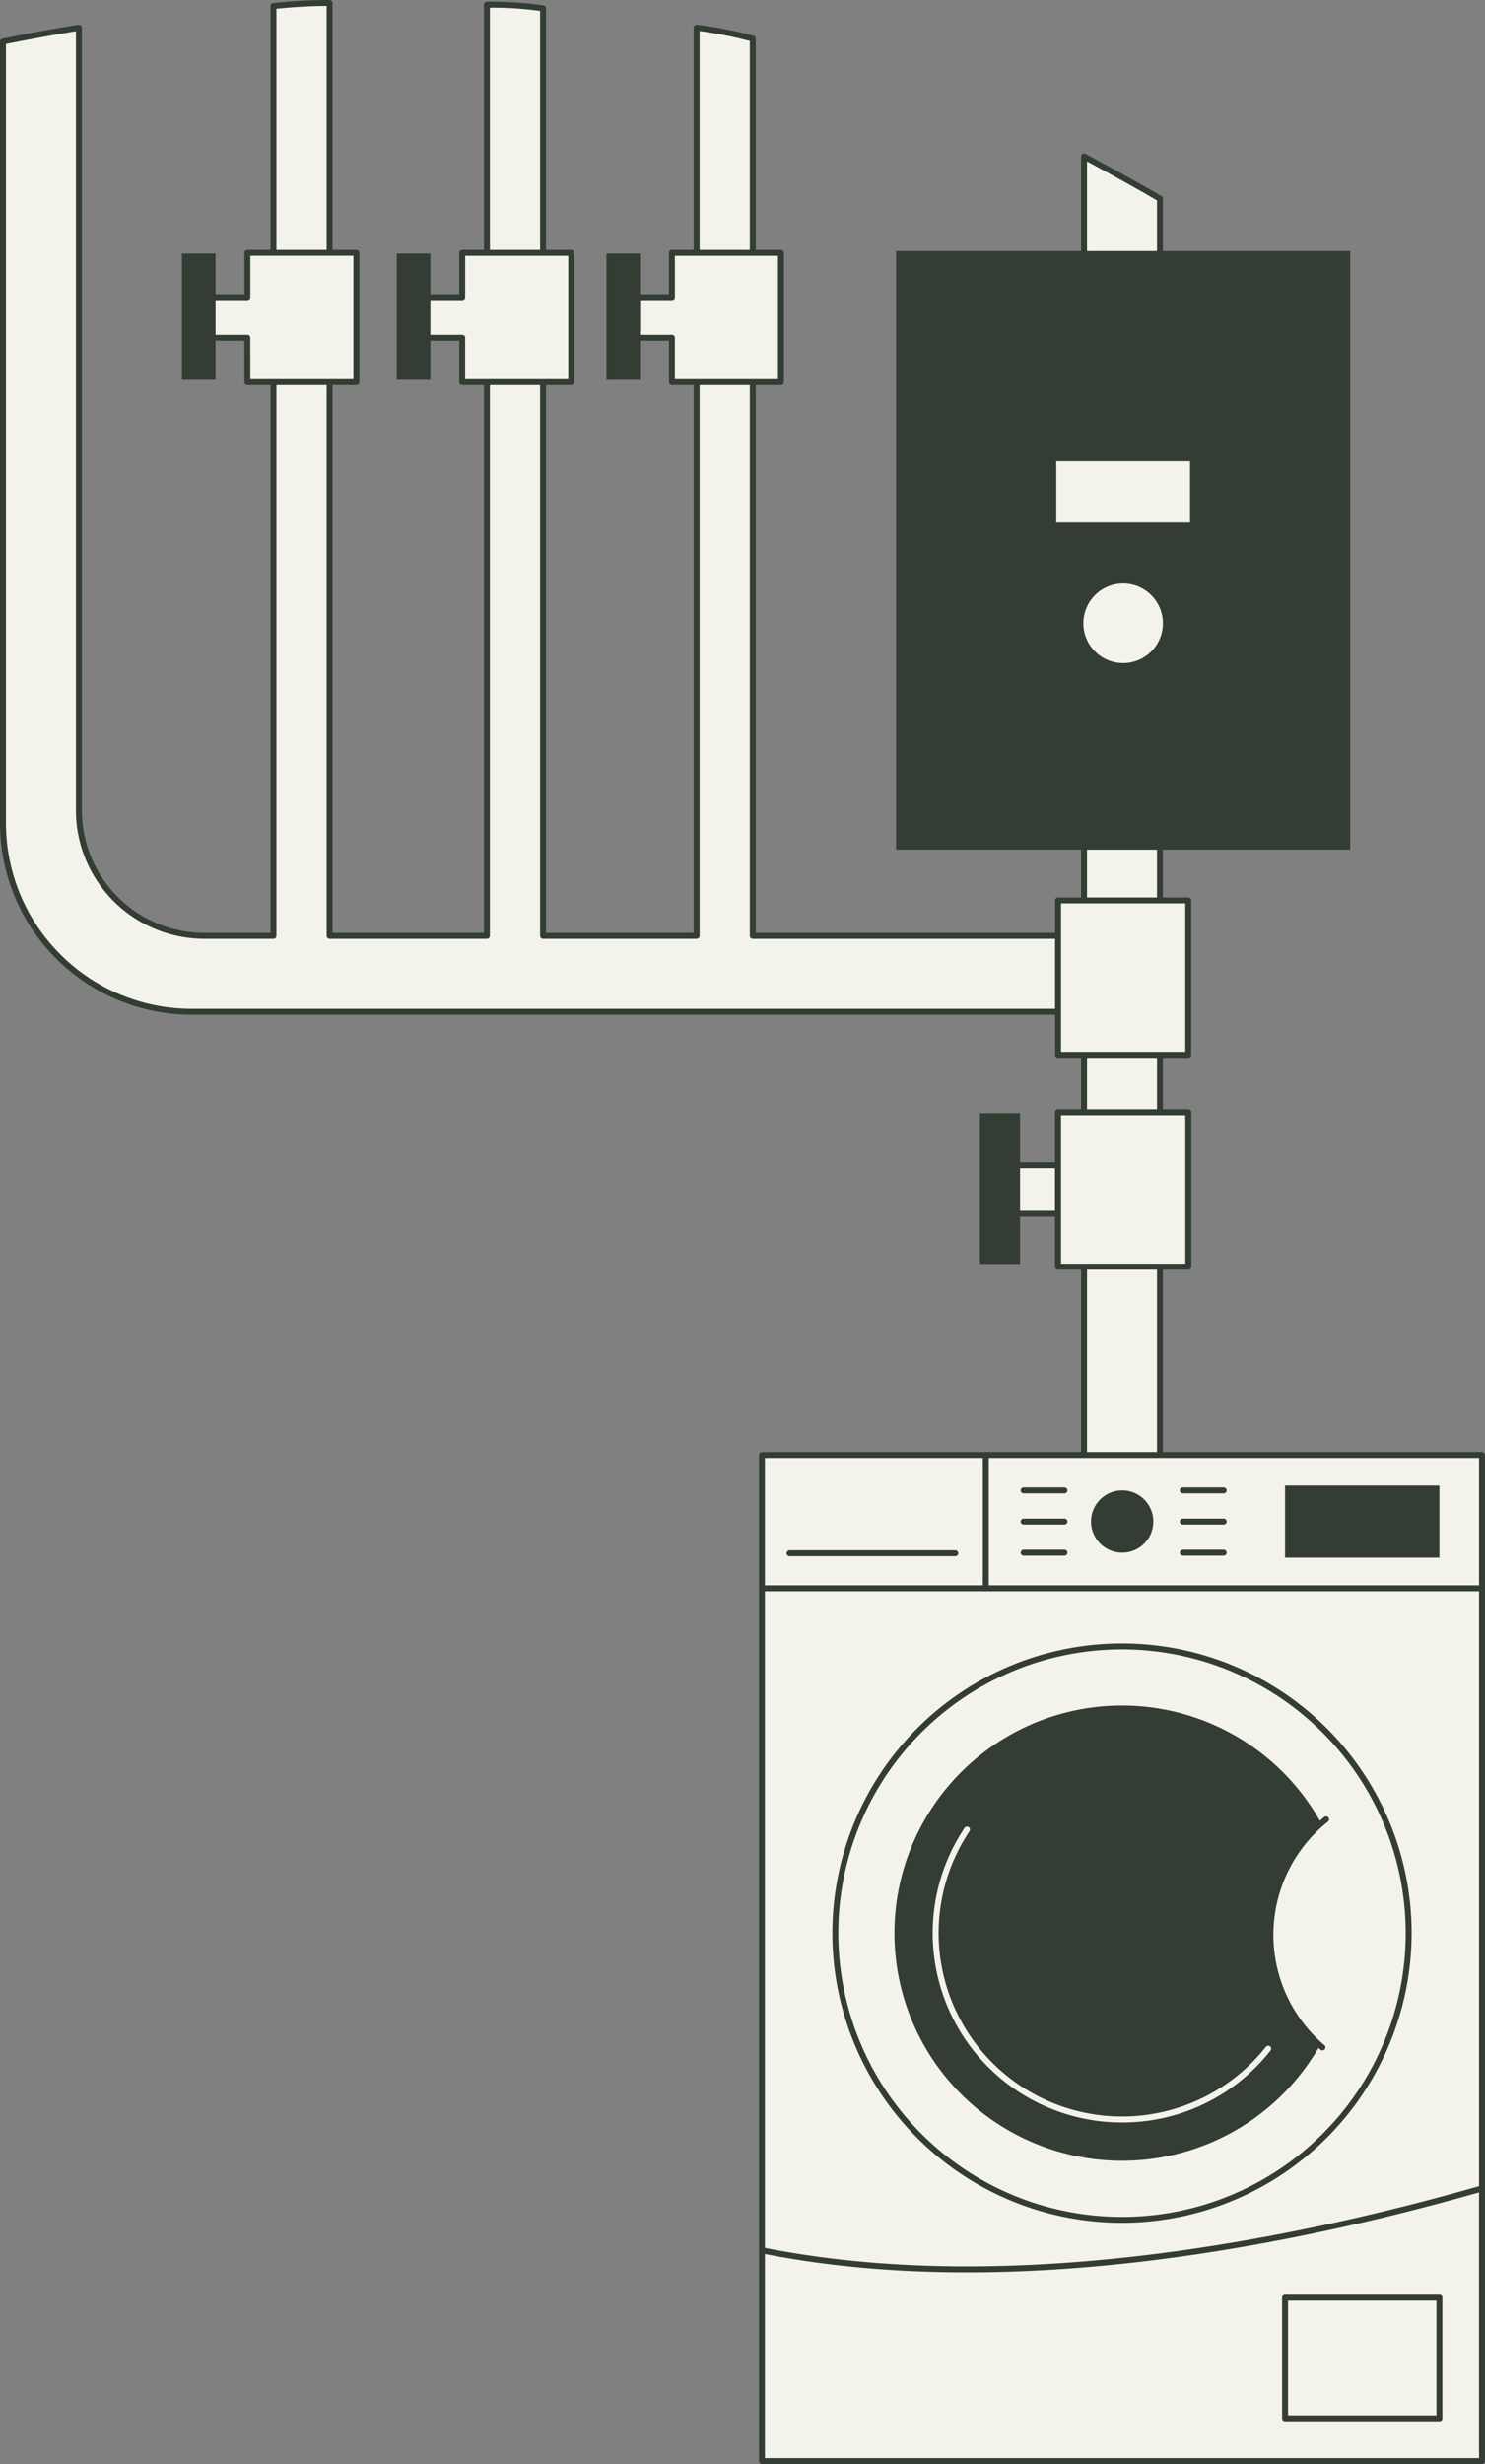 <svg xmlns="http://www.w3.org/2000/svg" xmlns:xlink="http://www.w3.org/1999/xlink" width="304.645" height="505.363" viewBox="0 0 304.645 505.363"><rect x="0" y="0" width="304.645" height="505.363" fill="#808080" stroke="none"/><defs><clipPath id="clip-path"><rect id="Rectangle_128" data-name="Rectangle 128" width="304.645" height="505.363" transform="translate(0 0)" fill="none"></rect></clipPath></defs><g id="Groupe_164" data-name="Groupe 164" transform="translate(0 0.002)"><g id="Groupe_163" data-name="Groupe 163" transform="translate(0 -0.002)" clip-path="url(#clip-path)"><path id="Trac&#xE9;_1311" data-name="Trac&#xE9; 1311" d="M804.364,116.107V551.795q8.138-4.367,15.576-8.947V124.768c-4.666-2.724-9.075-5.14-13.026-7.3-.843-.462-1.7-.907-2.55-1.358" transform="translate(-581.975 -84.005)" fill="#f3f2eb"></path><path id="Trac&#xE9;_1312" data-name="Trac&#xE9; 1312" d="M802.77,550.809a.608.608,0,0,1-.609-.609V114.513a.609.609,0,0,1,.894-.538l.625.33c.647.341,1.294.682,1.933,1.032,3.9,2.137,8.328,4.56,13.04,7.311a.608.608,0,0,1,.3.526v418.08a.61.61,0,0,1-.29.519c-5.047,3.1-10.3,6.117-15.607,8.965a.608.608,0,0,1-.288.072m.609-435.287V549.18c4.881-2.64,9.7-5.417,14.358-8.268V123.523c-4.585-2.671-8.9-5.031-12.71-7.118-.545-.3-1.1-.591-1.648-.882" transform="translate(-580.382 -82.411)" fill="#333d33"></path><path id="Trac&#xE9;_1313" data-name="Trac&#xE9; 1313" d="M156.026,193.527v-184a82.618,82.618,0,0,0-11.515-2.246V193.527H113V3.31a72.476,72.476,0,0,0-11.515-.759V193.527H69.213V2.207A107.443,107.443,0,0,0,57.7,2.828v190.7H43.516A25.737,25.737,0,0,1,17.779,167.79V7.278Q9.92,8.552,2.2,10.12v160.3A38.682,38.682,0,0,0,40.884,209.1H236.1V193.527Z" transform="translate(-1.594 -1.592)" fill="#f3f2eb"></path><path id="Trac&#xE9;_1314" data-name="Trac&#xE9; 1314" d="M234.507,208.118H39.29A39.335,39.335,0,0,1,0,168.828V8.526a.609.609,0,0,1,.488-.6c5.1-1.038,10.349-2,15.6-2.846a.609.609,0,0,1,.707.6V166.2a25.156,25.156,0,0,0,25.128,25.128H55.5V1.234a.609.609,0,0,1,.546-.606A109.32,109.32,0,0,1,67.627,0a.609.609,0,0,1,.6.609V191.324H99.286V.957a.609.609,0,0,1,.609-.609,73.358,73.358,0,0,1,11.61.766.609.609,0,0,1,.514.6V191.324h30.289V5.685a.609.609,0,0,1,.672-.606,83.967,83.967,0,0,1,11.6,2.261.609.609,0,0,1,.462.591V191.324h79.465a.609.609,0,0,1,.609.609v15.576a.609.609,0,0,1-.609.609M1.218,9.024v159.8A38.116,38.116,0,0,0,39.29,206.9H233.9V192.542H154.433a.609.609,0,0,1-.609-.609V8.407a82.751,82.751,0,0,0-10.3-2.043V191.933a.609.609,0,0,1-.609.609H111.41a.609.609,0,0,1-.609-.609V2.239a71.542,71.542,0,0,0-10.3-.671V191.933a.609.609,0,0,1-.609.609H67.619a.609.609,0,0,1-.609-.609V1.217c-3.891-.01-8.151.355-10.3.568V191.933a.609.609,0,0,1-.609.609H41.922A26.376,26.376,0,0,1,15.576,166.2V6.4C10.744,7.193,5.92,8.074,1.218,9.024" transform="translate(0 0.001)" fill="#333d33"></path><rect id="Rectangle_116" data-name="Rectangle 116" width="93.18" height="122.747" transform="translate(183.819 51.5)" fill="#333d33"></rect><path id="Trac&#xE9;_1315" data-name="Trac&#xE9; 1315" d="M819.189,439.438a8.771,8.771,0,1,1-8.771-8.771,8.771,8.771,0,0,1,8.771,8.771" transform="translate(-580.01 -311.597)" fill="#f3f2eb"></path><path id="Trac&#xE9;_1316" data-name="Trac&#xE9; 1316" d="M808.826,447.224a9.38,9.38,0,1,1,9.38-9.38,9.39,9.39,0,0,1-9.38,9.38m0-17.541a8.162,8.162,0,1,0,8.162,8.162,8.17,8.17,0,0,0-8.162-8.162" transform="translate(-578.418 -310.003)" fill="#333d33"></path><rect id="Rectangle_117" data-name="Rectangle 117" width="28.661" height="13.781" transform="translate(216.078 93.996)" fill="#f3f2eb"></rect><path id="Trac&#xE9;_1317" data-name="Trac&#xE9; 1317" d="M808.607,352.772h-28.66a.609.609,0,0,1-.609-.609V338.382a.609.609,0,0,1,.609-.609h28.66a.609.609,0,0,1,.609.609v13.781a.609.609,0,0,1-.609.609m-28.051-1.218H808V338.991H780.556Z" transform="translate(-563.869 -244.386)" fill="#333d33"></path><path id="Trac&#xE9;_1318" data-name="Trac&#xE9; 1318" d="M162.883,187.6v9.091h-7.893v8.334h7.893v9.091h22.365V187.6Z" transform="translate(-112.138 -135.732)" fill="#f3f2eb"></path><path id="Trac&#xE9;_1319" data-name="Trac&#xE9; 1319" d="M183.654,213.131H161.288a.609.609,0,0,1-.609-.609v-8.482H153.4a.609.609,0,0,1-.609-.609V195.1a.609.609,0,0,1,.609-.609h7.284v-8.482a.609.609,0,0,1,.609-.609h22.365a.609.609,0,0,1,.609.609v26.516a.609.609,0,0,1-.609.609M161.9,211.913h21.147v-25.3H161.9V195.1a.609.609,0,0,1-.609.609H154v7.117h7.284a.609.609,0,0,1,.609.609Z" transform="translate(-110.544 -134.139)" fill="#333d33"></path><rect id="Rectangle_118" data-name="Rectangle 118" width="6.907" height="25.885" transform="translate(37.315 52.026)" fill="#333d33"></rect><path id="Trac&#xE9;_1320" data-name="Trac&#xE9; 1320" d="M322.294,187.6v9.091H314.4v8.334h7.894v9.091h22.365V187.6Z" transform="translate(-227.476 -135.732)" fill="#f3f2eb"></path><path id="Trac&#xE9;_1321" data-name="Trac&#xE9; 1321" d="M343.066,213.131H320.7a.609.609,0,0,1-.609-.609v-8.482h-7.284a.609.609,0,0,1-.609-.609V195.1a.609.609,0,0,1,.609-.609h7.284v-8.482a.609.609,0,0,1,.609-.609h22.365a.609.609,0,0,1,.609.609v26.516a.609.609,0,0,1-.609.609m-21.756-1.218h21.147v-25.3H321.31V195.1a.609.609,0,0,1-.609.609h-7.284v7.117H320.7a.609.609,0,0,1,.609.609Z" transform="translate(-225.882 -134.139)" fill="#333d33"></path><rect id="Rectangle_119" data-name="Rectangle 119" width="6.907" height="25.885" transform="translate(81.388 52.026)" fill="#333d33"></rect><path id="Trac&#xE9;_1322" data-name="Trac&#xE9; 1322" d="M477.9,187.6v9.091h-7.893v8.334H477.9v9.091H500.27V187.6Z" transform="translate(-340.064 -135.732)" fill="#f3f2eb"></path><path id="Trac&#xE9;_1323" data-name="Trac&#xE9; 1323" d="M498.675,213.131H476.31a.609.609,0,0,1-.609-.609v-8.482h-7.285a.609.609,0,0,1-.609-.609V195.1a.609.609,0,0,1,.609-.609H475.7v-8.482a.609.609,0,0,1,.609-.609h22.365a.609.609,0,0,1,.609.609v26.516a.609.609,0,0,1-.609.609m-21.756-1.218h21.147v-25.3H476.919V195.1a.609.609,0,0,1-.609.609h-7.285v7.117h7.285a.609.609,0,0,1,.609.609Z" transform="translate(-338.469 -134.139)" fill="#333d33"></path><rect id="Rectangle_120" data-name="Rectangle 120" width="6.907" height="25.885" transform="translate(124.411 52.026)" fill="#333d33"></rect><rect id="Rectangle_121" data-name="Rectangle 121" width="29.199" height="9.954" transform="translate(207.625 238.962)" fill="#f3f2eb"></rect><path id="Trac&#xE9;_1324" data-name="Trac&#xE9; 1324" d="M778.571,873.277h-29.2a.609.609,0,0,1-.609-.609v-9.954a.609.609,0,0,1,.609-.609h29.2a.609.609,0,0,1,.609.609v9.954a.609.609,0,0,1-.609.609m-28.59-1.218h27.981v-8.736H749.981Z" transform="translate(-541.747 -623.752)" fill="#333d33"></path><rect id="Rectangle_122" data-name="Rectangle 122" width="26.711" height="31.668" transform="translate(217.053 228.105)" fill="#f3f2eb"></rect><path id="Trac&#xE9;_1325" data-name="Trac&#xE9; 1325" d="M810.183,855.722H783.471a.609.609,0,0,1-.609-.609V823.445a.609.609,0,0,1,.609-.609h26.712a.609.609,0,0,1,.609.609v31.668a.609.609,0,0,1-.609.609m-26.1-1.218h25.494v-30.45H784.08Z" transform="translate(-566.418 -595.34)" fill="#333d33"></path><rect id="Rectangle_123" data-name="Rectangle 123" width="8.249" height="30.916" transform="translate(201.013 228.294)" fill="#333d33"></rect><rect id="Rectangle_124" data-name="Rectangle 124" width="26.711" height="31.668" transform="translate(217.053 228.105)" fill="#f3f2eb"></rect><path id="Trac&#xE9;_1326" data-name="Trac&#xE9; 1326" d="M810.183,855.722H783.471a.609.609,0,0,1-.609-.609V823.445a.609.609,0,0,1,.609-.609h26.712a.609.609,0,0,1,.609.609v31.668a.609.609,0,0,1-.609.609m-26.1-1.218h25.494v-30.45H784.08Z" transform="translate(-566.418 -595.34)" fill="#333d33"></path><rect id="Rectangle_125" data-name="Rectangle 125" width="26.711" height="31.668" transform="translate(217.053 184.668)" fill="#f3f2eb"></rect><path id="Trac&#xE9;_1327" data-name="Trac&#xE9; 1327" d="M810.183,698.611H783.471a.609.609,0,0,1-.609-.609V666.334a.609.609,0,0,1,.609-.609h26.712a.609.609,0,0,1,.609.609V698a.609.609,0,0,1-.609.609m-26.1-1.218h25.494v-30.45H784.08Z" transform="translate(-566.418 -481.666)" fill="#333d33"></path><rect id="Rectangle_126" data-name="Rectangle 126" width="147.719" height="206.348" transform="translate(156.317 298.405)" fill="#f3f2eb"></rect><path id="Trac&#xE9;_1328" data-name="Trac&#xE9; 1328" d="M711.513,1678.314H563.8a.609.609,0,0,1-.609-.609v-43.228a.609.609,0,0,1,.729-.6c50.16,10.077,107.86-1.337,147.431-12.688a.609.609,0,0,1,.777.585V1677.7a.609.609,0,0,1-.609.609M564.4,1677.1H710.9v-54.51c-39.482,11.258-96.6,22.439-146.5,12.634Z" transform="translate(-407.478 -1172.951)" fill="#333d33"></path><path id="Trac&#xE9;_1329" data-name="Trac&#xE9; 1329" d="M983.6,1728.2H951.934a.609.609,0,0,1-.609-.609V1702.84a.609.609,0,0,1,.609-.609H983.6a.609.609,0,0,1,.609.609v24.754a.609.609,0,0,1-.609.609m-31.057-1.218h30.448v-23.536H952.543Z" transform="translate(-688.305 -1231.602)" fill="#333d33"></path><path id="Trac&#xE9;_1330" data-name="Trac&#xE9; 1330" d="M712.44,1177.188H565.076a.609.609,0,1,1,0-1.218H712.44a.609.609,0,1,1,0,1.218" transform="translate(-408.405 -850.84)" fill="#333d33"></path><path id="Trac&#xE9;_1331" data-name="Trac&#xE9; 1331" d="M729.861,1105.659a.609.609,0,0,1-.609-.609v-27.333a.609.609,0,0,1,1.218,0v27.333a.609.609,0,0,1-.609.609" transform="translate(-527.63 -779.311)" fill="#333d33"></path><path id="Trac&#xE9;_1332" data-name="Trac&#xE9; 1332" d="M618.24,1151.225h-34a.609.609,0,1,1,0-1.218h34a.609.609,0,0,1,0,1.218" transform="translate(-422.268 -832.055)" fill="#333d33"></path><path id="Trac&#xE9;_1333" data-name="Trac&#xE9; 1333" d="M563.8,1241.446a.609.609,0,0,1-.609-.609V1077.716a.609.609,0,0,1,.609-.609H711.513a.609.609,0,0,1,.609.609v150.421a.609.609,0,1,1-1.218,0V1078.325H564.4v162.512a.609.609,0,0,1-.609.609" transform="translate(-407.478 -779.311)" fill="#333d33"></path><path id="Trac&#xE9;_1334" data-name="Trac&#xE9; 1334" d="M737.448,1280.107a58.806,58.806,0,1,1-58.806-58.806,58.805,58.805,0,0,1,58.806,58.806" transform="translate(-448.466 -883.638)" fill="#f3f2eb"></path><path id="Trac&#xE9;_1335" data-name="Trac&#xE9; 1335" d="M677.049,1337.928a59.415,59.415,0,1,1,59.415-59.415,59.481,59.481,0,0,1-59.415,59.415m0-117.611a58.2,58.2,0,1,0,58.2,58.2,58.262,58.262,0,0,0-58.2-58.2" transform="translate(-446.873 -882.045)" fill="#333d33"></path><path id="Trac&#xE9;_1336" data-name="Trac&#xE9; 1336" d="M757.052,1311.834a46.682,46.682,0,1,1-46.682-46.682,46.682,46.682,0,0,1,46.682,46.682" transform="translate(-480.194 -915.366)" fill="#333d33"></path><path id="Trac&#xE9;_1337" data-name="Trac&#xE9; 1337" d="M730.894,1415.713a38.844,38.844,0,0,1-32.311-60.4.609.609,0,1,1,1.012.677,37.624,37.624,0,0,0,60.812,44.213.609.609,0,1,1,.955.756,38.652,38.652,0,0,1-30.468,14.75" transform="translate(-500.718 -980.406)" fill="#f3f2eb"></path><path id="Trac&#xE9;_1338" data-name="Trac&#xE9; 1338" d="M942.661,1361.576a30.313,30.313,0,0,0,18.808,28.043,54.644,54.644,0,0,0,.327-56.216,30.311,30.311,0,0,0-19.135,28.172" transform="translate(-682.036 -964.747)" fill="#f3f2eb"></path><path id="Trac&#xE9;_1339" data-name="Trac&#xE9; 1339" d="M951.737,1395.395a.608.608,0,0,1-.395-.145,30.9,30.9,0,0,1,.763-47.712.609.609,0,0,1,.76.953,29.683,29.683,0,0,0-.733,45.831.609.609,0,0,1-.4,1.073" transform="translate(-680.442 -974.878)" fill="#333d33"></path><rect id="Rectangle_127" data-name="Rectangle 127" width="31.666" height="14.789" transform="translate(263.629 304.678)" fill="#333d33"></rect><path id="Trac&#xE9;_1340" data-name="Trac&#xE9; 1340" d="M822.345,1111.969a6.387,6.387,0,1,1-6.387-6.387,6.387,6.387,0,0,1,6.387,6.387" transform="translate(-585.744 -799.913)" fill="#333d33"></path><path id="Trac&#xE9;_1341" data-name="Trac&#xE9; 1341" d="M766.343,1104.6h-8.366a.609.609,0,0,1,0-1.218h8.366a.609.609,0,0,1,0,1.218" transform="translate(-547.973 -798.32)" fill="#333d33"></path><path id="Trac&#xE9;_1342" data-name="Trac&#xE9; 1342" d="M766.343,1127.7h-8.366a.609.609,0,0,1,0-1.218h8.366a.609.609,0,0,1,0,1.218" transform="translate(-547.973 -815.032)" fill="#333d33"></path><path id="Trac&#xE9;_1343" data-name="Trac&#xE9; 1343" d="M766.343,1150.8h-8.366a.609.609,0,0,1,0-1.218h8.366a.609.609,0,0,1,0,1.218" transform="translate(-547.973 -831.746)" fill="#333d33"></path><path id="Trac&#xE9;_1344" data-name="Trac&#xE9; 1344" d="M884.479,1104.6h-8.365a.609.609,0,1,1,0-1.218h8.365a.609.609,0,0,1,0,1.218" transform="translate(-633.448 -798.32)" fill="#333d33"></path><path id="Trac&#xE9;_1345" data-name="Trac&#xE9; 1345" d="M884.479,1127.7h-8.365a.609.609,0,1,1,0-1.218h8.365a.609.609,0,0,1,0,1.218" transform="translate(-633.448 -815.032)" fill="#333d33"></path><path id="Trac&#xE9;_1346" data-name="Trac&#xE9; 1346" d="M884.479,1150.8h-8.365a.609.609,0,0,1,0-1.218h8.365a.609.609,0,0,1,0,1.218" transform="translate(-633.448 -831.746)" fill="#333d33"></path></g></g></svg>
